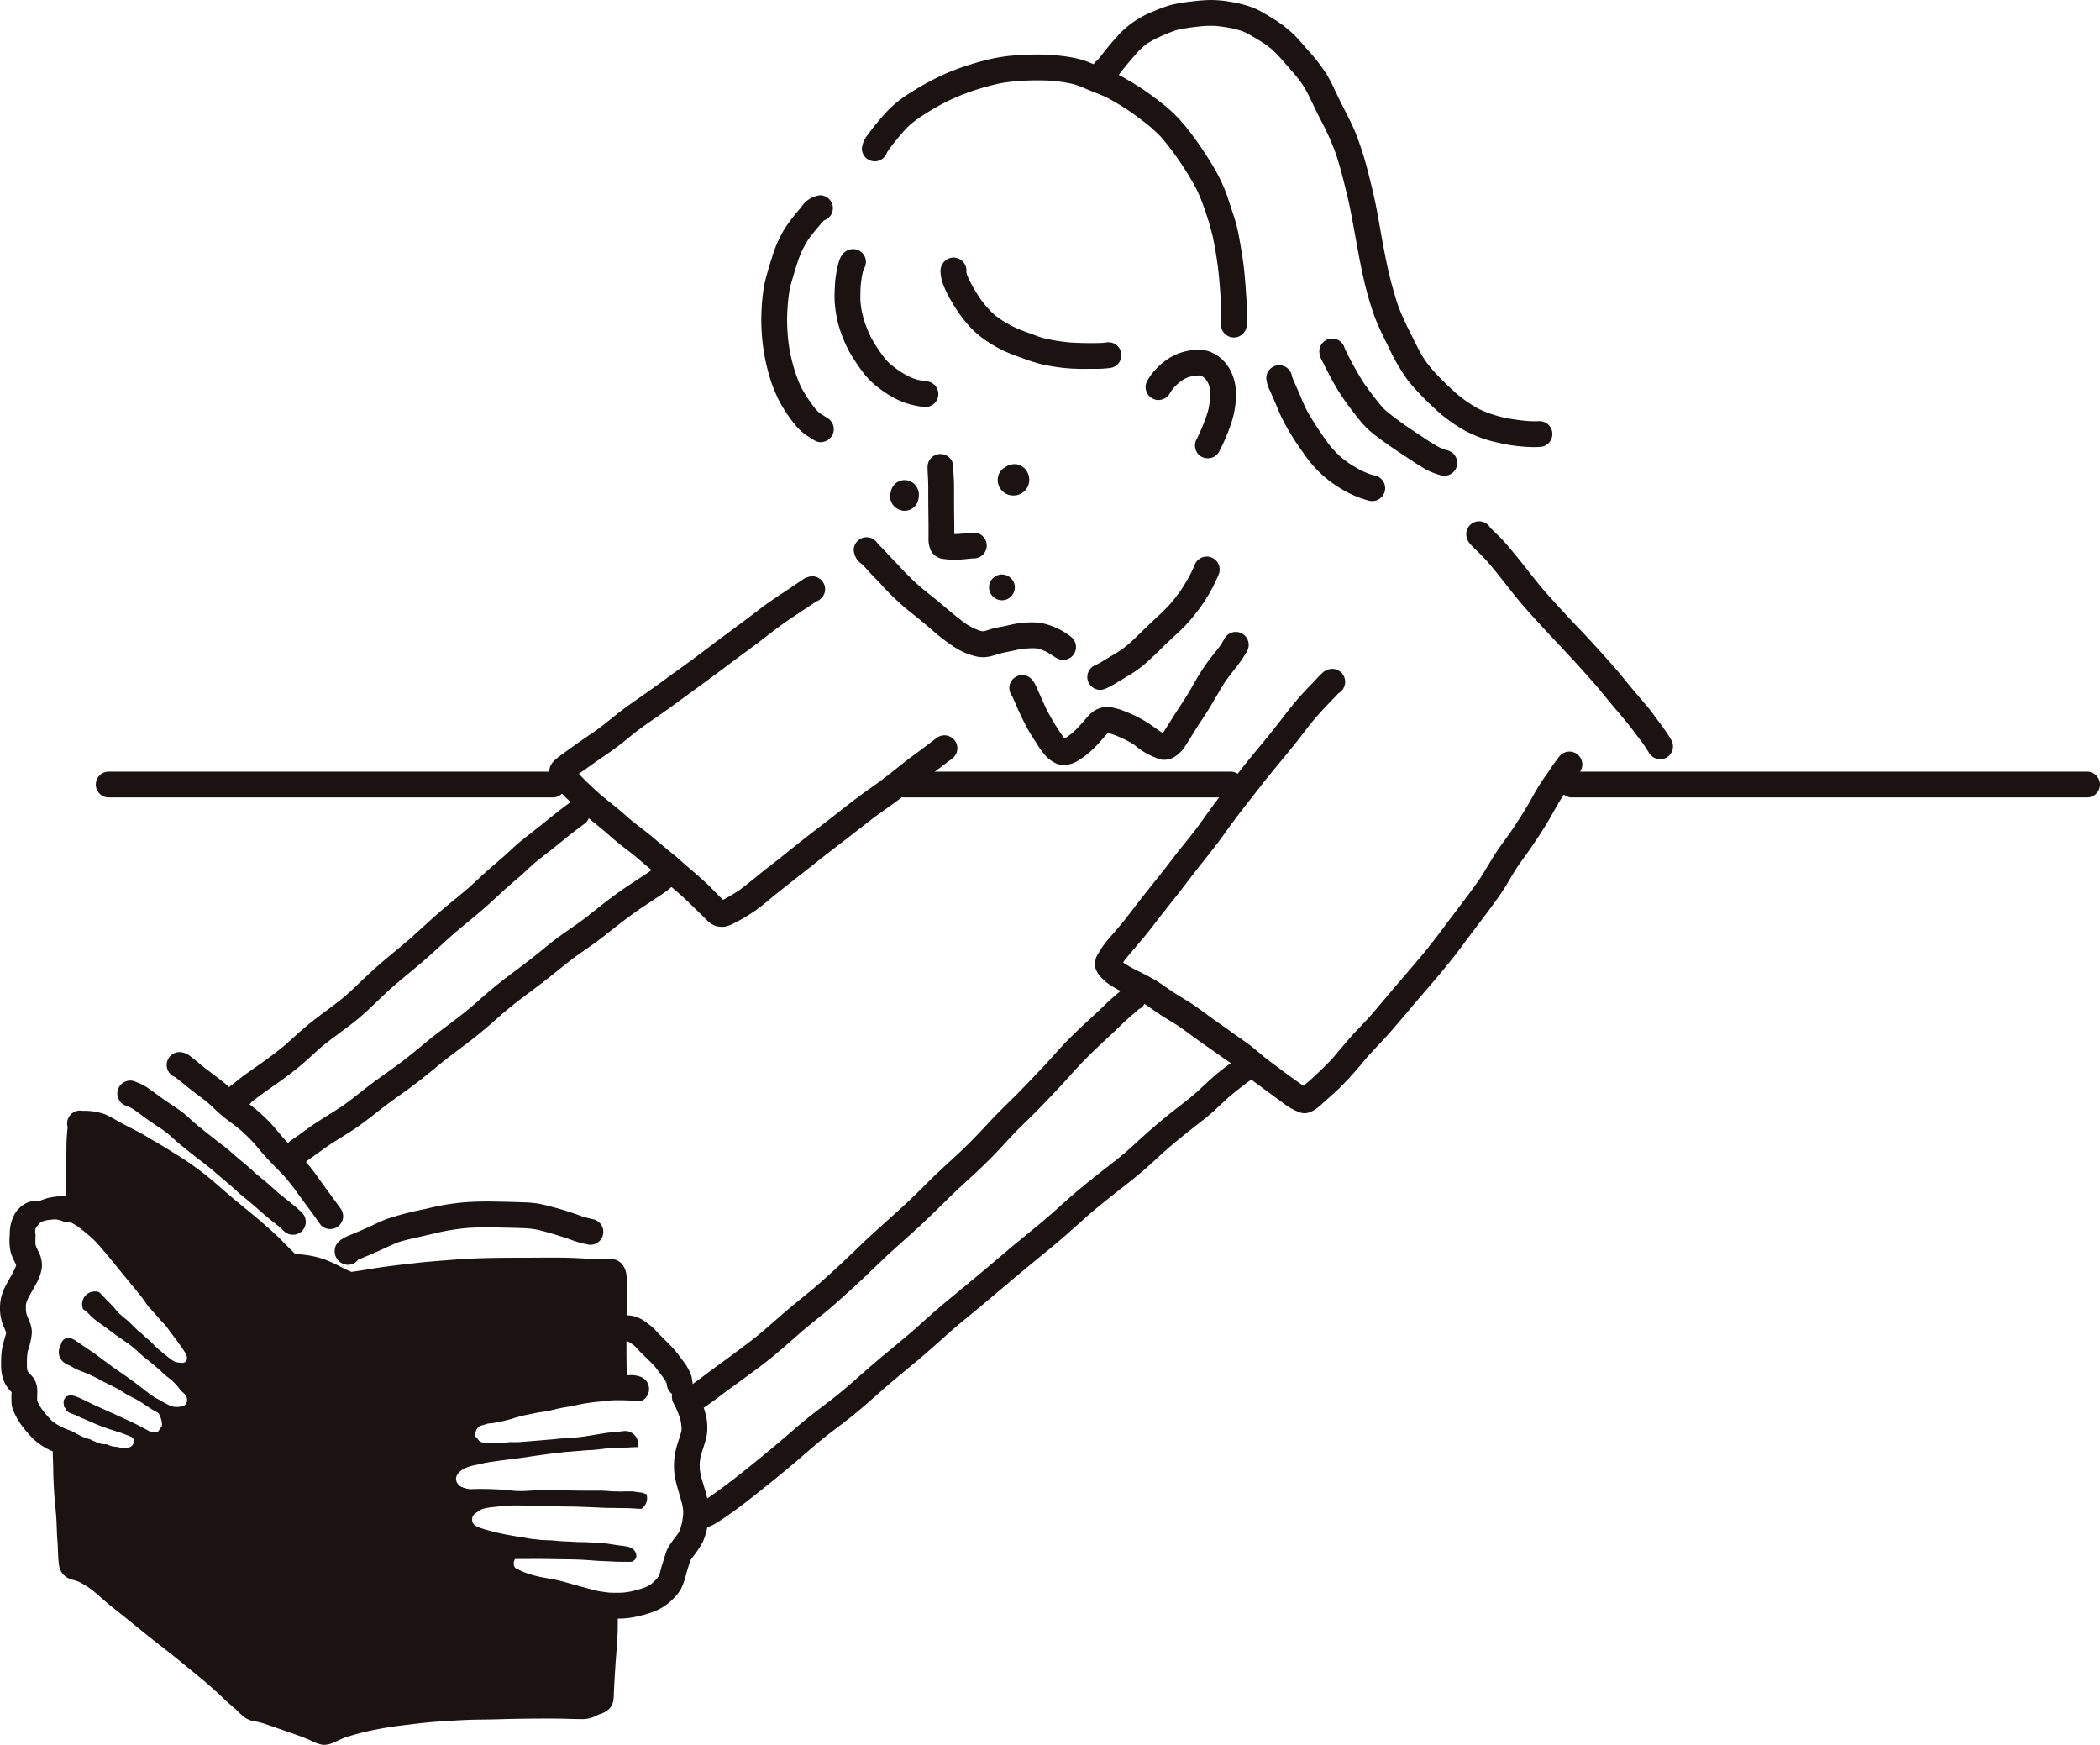 <svg id="illustration_exam_top_04" xmlns="http://www.w3.org/2000/svg" xmlns:xlink="http://www.w3.org/1999/xlink" width="126.439" height="105.039" viewBox="0 0 126.439 105.039">
  <defs>
    <clipPath id="clip-path">
      <rect id="長方形_1706" data-name="長方形 1706" width="126.439" height="105.039" fill="none"/>
    </clipPath>
  </defs>
  <g id="グループ_4004" data-name="グループ 4004" transform="translate(0 0)" clip-path="url(#clip-path)">
    <path id="パス_6734" data-name="パス 6734" d="M50.363,30.5a.965.965,0,0,1-.735-.478,1.559,1.559,0,0,1-.155-.7c0-.3,0-.6,0-.9-.006-.6-.015-1.2-.015-1.8,0-.293,0-.588-.011-.88-.01-.255-.032-.509-.032-.765v-.015a.776.776,0,1,1,1.553,0c0,.227.014.454.027.681.017.289.015.58.016.869,0,.593,0,1.186.012,1.779,0,.235,0,.471,0,.707.1,0,.2,0,.307-.008.29-.021.58-.06.872-.076a.777.777,0,0,1,0,1.554l-.049,0c-.277.021-.554.057-.832.073-.089.006-.181.008-.271.008a4.79,4.79,0,0,1-.685-.05" transform="translate(6.432 3.147)" fill="#1a1311"/>
    <path id="パス_6735" data-name="パス 6735" d="M48.2,27.411a.884.884,0,0,1-.783-.854.762.762,0,0,1,.046-.26.841.841,0,0,1,1.357-.542.9.9,0,0,1,.325.816,1.144,1.144,0,0,1-.042.24.839.839,0,0,1-.815.606.8.8,0,0,1-.089,0" transform="translate(6.172 3.329)" fill="#1a1311"/>
    <path id="パス_6736" data-name="パス 6736" d="M53.153,25.694a.969.969,0,0,1,.071-.38.826.826,0,0,1,.325-.371,1.024,1.024,0,0,1,.732-.215.9.9,0,0,1,.693.558.949.949,0,0,1-.627,1.294.965.965,0,0,1-.233.028.934.934,0,0,1-.962-.915" transform="translate(6.919 3.218)" fill="#1a1311"/>
    <path id="パス_6737" data-name="パス 6737" d="M52.69,31.376a.776.776,0,1,1,.776.776.783.783,0,0,1-.776-.776" transform="translate(6.859 3.983)" fill="#1a1311"/>
    <path id="パス_6738" data-name="パス 6738" d="M57.609,35.84l0,0a6.462,6.462,0,0,0-.559-.345c-.112-.051-.225-.1-.338-.139-.042-.012-.081-.025-.121-.035-.058-.009-.113-.015-.17-.02-.186-.006-.375,0-.561.015-.156.012-.311.034-.464.061l-.029.006c-.3.067-.608.13-.912.193-.226.052-.44.131-.665.19a2.006,2.006,0,0,1-.848.043,4.034,4.034,0,0,1-1.326-.535,10.966,10.966,0,0,1-1.46-1.115c-.253-.212-.505-.428-.761-.639s-.546-.424-.807-.649a14.694,14.694,0,0,1-1.45-1.407l0,0c-.211-.237-.442-.455-.659-.688-.156-.168-.3-.35-.471-.506-.027-.025-.055-.047-.083-.072a1.1,1.1,0,0,1-.444-.807.776.776,0,0,1,1.461-.364l0,0a.483.483,0,0,0,.037.033c.182.166.348.342.514.527.261.287.54.557.8.845l.029.032-.009-.009.018.018a15.425,15.425,0,0,0,1.126,1.1c.226.194.459.377.692.561.276.216.54.445.807.67.433.363.861.728,1.325,1.05.095.062.191.119.292.172a4.871,4.871,0,0,0,.458.2c.036.011.071.021.106.031s.077.012.114.016H53.3a.222.222,0,0,0,.027,0c.154-.04.3-.093.455-.139.211-.062.431-.1.646-.14s.45-.1.677-.147a5.662,5.662,0,0,1,1.549-.089,4.182,4.182,0,0,1,1.905.85A.775.775,0,0,1,58.087,36a.839.839,0,0,1-.478-.162" transform="translate(5.92 3.725)" fill="#1a1311"/>
    <path id="パス_6739" data-name="パス 6739" d="M56.209,35.005h0l.009.006-.009,0" transform="translate(7.317 4.556)" fill="#1a1311"/>
    <path id="パス_6740" data-name="パス 6740" d="M46.815,29.017l.006,0-.006,0" transform="translate(6.094 3.777)" fill="#1a1311"/>
    <path id="パス_6741" data-name="パス 6741" d="M46.81,29.014l-.006-.006.011.01-.006,0" transform="translate(6.092 3.776)" fill="#1a1311"/>
    <path id="パス_6742" data-name="パス 6742" d="M64.386,25.066A.787.787,0,0,1,64.108,24c.034-.066.069-.13.1-.2a11.654,11.654,0,0,0,.492-1.2c.046-.141.088-.284.122-.428a7.129,7.129,0,0,0,.1-.728c0-.081,0-.164,0-.245s-.018-.171-.033-.257-.037-.148-.06-.222c-.015-.033-.028-.066-.044-.1s-.047-.084-.072-.124-.054-.071-.084-.105-.05-.052-.076-.077-.042-.034-.064-.05l-.057-.034c-.033-.015-.068-.029-.1-.042l-.029-.009-.019,0c-.04,0-.078,0-.118,0-.125.011-.249.029-.372.051-.069.018-.138.036-.206.057s-.132.057-.2.087c-.049.027-.095.055-.142.085-.106.077-.208.16-.307.245-.076.069-.147.14-.216.216-.053.063-.106.129-.155.2l-.043.066a.806.806,0,0,1-.824.463.789.789,0,0,1-.665-.876.857.857,0,0,1,.149-.371,3.649,3.649,0,0,1,.276-.392,4.134,4.134,0,0,1,.832-.775,3.357,3.357,0,0,1,2.214-.591,1.8,1.8,0,0,1,.58.186,1.948,1.948,0,0,1,.417.262,2.657,2.657,0,0,1,.615.737,3.249,3.249,0,0,1,.341,1.835,5.454,5.454,0,0,1-.263,1.352,11.161,11.161,0,0,1-.75,1.764.756.756,0,0,1-.674.381.775.775,0,0,1-.389-.1" transform="translate(7.945 2.426)" fill="#1a1311"/>
    <path id="パス_6743" data-name="パス 6743" d="M43.754,25.152a7.464,7.464,0,0,1-.7-.466,3.7,3.7,0,0,1-.521-.544,8.889,8.889,0,0,1-.886-1.336,9.084,9.084,0,0,1-.733-2,11.616,11.616,0,0,1-.33-2.131,10.682,10.682,0,0,1-.012-1.331,10.817,10.817,0,0,1,.171-1.574c.121-.558.289-1.106.465-1.652a7.38,7.38,0,0,1,.752-1.7,10.734,10.734,0,0,1,.989-1.283,1.581,1.581,0,0,1,1.144-.735.776.776,0,0,1,.241,1.513l-.115.124c-.276.318-.552.64-.8.98-.131.2-.249.406-.359.617s-.186.423-.269.641c-.092.277-.177.555-.262.833-.088.3-.183.593-.25.9-.008.035-.015.071-.021.106-.061.366-.1.735-.123,1.1a10.788,10.788,0,0,0,.167,2.718c.087.391.186.781.312,1.162a8.53,8.53,0,0,0,.338.853,8.672,8.672,0,0,0,.465.769c.138.2.28.4.437.585.052.057.106.112.164.165.031.026.064.051.1.077.141.09.284.176.422.269a.786.786,0,0,1,.279,1.061.813.813,0,0,1-.688.389.671.671,0,0,1-.374-.11" transform="translate(5.28 1.354)" fill="#1a1311"/>
    <path id="パス_6744" data-name="パス 6744" d="M49.814,22.767a5.232,5.232,0,0,1-1.231-.29,5.441,5.441,0,0,1-.962-.5,6.851,6.851,0,0,1-.837-.627,4.645,4.645,0,0,1-.68-.755c-.232-.313-.449-.635-.65-.97a7.35,7.35,0,0,1-.493-1.018,6.879,6.879,0,0,1-.5-2.345,8.292,8.292,0,0,1,.026-.837l0-.035v0a.82.82,0,0,1,.007-.105.156.156,0,0,0,0-.023,6.368,6.368,0,0,1,.2-1.136,1.465,1.465,0,0,1,.236-.532.833.833,0,0,1,.536-.318.773.773,0,0,1,.744,1.207c-.029.1-.055.2-.078.3a6.474,6.474,0,0,0-.092.643c0,.05-.006.1-.011.149-.012.271-.02.541-.011.811q.027.309.08.615c.054.249.12.492.2.736a8.732,8.732,0,0,0,.353.836c.123.229.257.451.4.669.17.248.342.493.535.721.058.061.115.12.175.176q.286.244.593.459a6.2,6.2,0,0,0,.556.324c.13.062.261.118.4.166.076.024.151.044.227.064.166.031.33.057.5.077a.776.776,0,0,1-.115,1.545.7.7,0,0,1-.1-.006" transform="translate(5.787 1.727)" fill="#1a1311"/>
    <path id="パス_6745" data-name="パス 6745" d="M58.838,20.421c-.431,0-.866-.015-1.294-.058a11.767,11.767,0,0,1-1.39-.231,10.653,10.653,0,0,1-1.222-.4,9.471,9.471,0,0,1-1.012-.4,7.394,7.394,0,0,1-1.049-.6,5.664,5.664,0,0,1-.8-.642,7.252,7.252,0,0,1-.766-.9,8.729,8.729,0,0,1-.553-.858,6.273,6.273,0,0,1-.514-1.068,2.44,2.44,0,0,1-.131-.667.81.81,0,0,1,.679-.872.787.787,0,0,1,.875.663.811.811,0,0,1,0,.189c0,.016,0,.032.008.047.012.054.027.106.044.159.036.09.073.179.115.268a11.316,11.316,0,0,0,.628,1.082c.141.2.289.391.448.576.124.138.253.273.39.4s.3.236.455.345c.226.148.461.279.7.406a8.023,8.023,0,0,0,.781.328l-.1-.034c.306.106.606.222.91.332.16.051.322.1.488.134a12.819,12.819,0,0,0,1.357.208c.656.038,1.317.051,1.972.026.078-.008.155-.016.233-.027a.777.777,0,1,1,.21,1.539,6.541,6.541,0,0,1-.905.051c-.189,0-.376,0-.564,0" transform="translate(6.522 1.787)" fill="#1a1311"/>
    <path id="パス_6746" data-name="パス 6746" d="M67.535,19.159a14.652,14.652,0,0,0-.026-1.622l0,.011c0-.017,0-.036,0-.055l0-.051v0c-.04-.555-.079-1.111-.147-1.665-.082-.669-.2-1.338-.337-2,.006.033.012.067.02.1a18.363,18.363,0,0,0-.568-1.875,9.327,9.327,0,0,0-.419-1,16.99,16.99,0,0,0-1-1.649,16.726,16.726,0,0,0-1.085-1.433c-.2-.214-.411-.415-.63-.609s-.452-.366-.686-.54-.469-.35-.711-.514c-.422-.279-.859-.538-1.306-.775-.269-.127-.547-.232-.823-.342-.33-.132-.654-.281-.988-.4-.105-.034-.211-.061-.319-.087a10.481,10.481,0,0,0-1.2-.174,16.789,16.789,0,0,0-2.009.024,10.789,10.789,0,0,0-1.1.142,16.848,16.848,0,0,0-1.832.523c.032-.012.064-.021.1-.033A13.865,13.865,0,0,0,51,5.748a17.257,17.257,0,0,0-1.574.922c-.209.147-.414.3-.608.463-.162.154-.315.312-.463.477-.294.344-.582.693-.843,1.06-.029.046-.059.093-.087.139a.776.776,0,0,1-1.51-.251A1.566,1.566,0,0,1,46.3,7.7c.227-.321.478-.626.731-.927a8.152,8.152,0,0,1,.923-.94,8.231,8.231,0,0,1,.944-.669,16.045,16.045,0,0,1,2.049-1.105,15.653,15.653,0,0,1,2.286-.778,10.294,10.294,0,0,1,1.292-.261c.409-.059.824-.076,1.235-.094a12.307,12.307,0,0,1,2.326.081,7.17,7.17,0,0,1,1.155.236c.363.122.709.284,1.063.427.3.121.608.233.9.372.324.155.634.341.944.52a16.857,16.857,0,0,1,1.708,1.18,9.1,9.1,0,0,1,1.623,1.58,20.925,20.925,0,0,1,1.36,1.944,10.628,10.628,0,0,1,1,1.952c.13.353.236.714.356,1.07.115.335.225.669.307,1.014.095.389.159.785.227,1.179.061.363.123.729.167,1.094.083.659.127,1.323.17,1.987.025.388.036.778.037,1.167,0,.145-.006.288-.014.432a.776.776,0,1,1-1.553,0" transform="translate(5.977 0.378)" fill="#1a1311"/>
    <path id="パス_6747" data-name="パス 6747" d="M65.022,15.844v0" transform="translate(8.464 2.062)" fill="#1a1311"/>
    <path id="パス_6748" data-name="パス 6748" d="M65.017,15.773v0" transform="translate(8.463 2.053)" fill="#1a1311"/>
    <path id="パス_6749" data-name="パス 6749" d="M82.808,26.684a7.521,7.521,0,0,1-2.195-.771,9.049,9.049,0,0,1-1.777-1.3,16.179,16.179,0,0,1-1.6-1.662,11.925,11.925,0,0,1-1.284-2.237c.016.031.031.06.046.089a15.849,15.849,0,0,1-.823-1.787,19.721,19.721,0,0,1-.615-2.122c-.339-1.461-.559-2.945-.856-4.416.007.034.015.067.021.1-.118-.572-.258-1.137-.4-1.7s-.29-1.1-.475-1.646a15.126,15.126,0,0,0-.677-1.575c-.157-.307-.318-.614-.47-.922-.177-.362-.346-.728-.526-1.087-.119-.222-.244-.434-.382-.644-.183-.258-.387-.5-.592-.736l.04.044-.053-.06-.011-.014c-.182-.206-.364-.415-.546-.622A8.393,8.393,0,0,0,69,2.964q-.2-.164-.41-.312c-.37-.244-.749-.469-1.14-.678-.087-.04-.174-.077-.262-.112-.229-.07-.461-.13-.7-.182-.3-.053-.593-.095-.893-.12-.228-.009-.454-.006-.681.007a14.32,14.32,0,0,0-1.426.193,3.343,3.343,0,0,0-.332.088,11.478,11.478,0,0,0-1.143.481c-.16.084-.318.172-.472.267-.113.081-.22.165-.325.254-.153.144-.295.295-.435.45.012-.012.024-.027.035-.04l-.045.051-.008.01,0,0c-.309.354-.606.714-.894,1.086a2.276,2.276,0,0,1-.428.478.865.865,0,0,1-.513.17.775.775,0,0,1-.423-1.426c.2-.233.376-.48.57-.717.255-.311.519-.617.792-.911A5.728,5.728,0,0,1,61.865.688a7.977,7.977,0,0,1,1.1-.4,9.666,9.666,0,0,1,1.222-.2A9.826,9.826,0,0,1,65.327,0,6.974,6.974,0,0,1,66.5.107,7.251,7.251,0,0,1,67.89.467a5.045,5.045,0,0,1,.665.34q.27.151.532.318A7.339,7.339,0,0,1,70.246,2c.34.321.639.688.949,1.041A9.724,9.724,0,0,1,72.323,4.5c.341.578.6,1.2.9,1.8-.015-.031-.029-.06-.045-.09.319.632.661,1.253.918,1.912a19.233,19.233,0,0,1,.683,2.155c.19.738.372,1.475.518,2.223s.27,1.509.41,2.263c.047.252.1.5.149.754-.008-.033-.015-.068-.021-.1a24.848,24.848,0,0,0,.741,2.886,11.493,11.493,0,0,0,.531,1.244h0l0,.008,0,.007h0c.225.443.445.892.667,1.336a8.914,8.914,0,0,0,.455.788c.156.22.324.427.5.632.429.472.888.917,1.362,1.346a8.679,8.679,0,0,0,.746.571c.208.137.418.267.635.382a6.743,6.743,0,0,0,.687.288,9.09,9.09,0,0,0,.893.249,13.112,13.112,0,0,0,1.391.193c.17.009.34.017.51.01l.062,0a.8.8,0,0,1,.579.155.773.773,0,0,1,.295.509.781.781,0,0,1-.663.876c-.159.011-.318.018-.478.018a10.232,10.232,0,0,1-1.946-.225" transform="translate(7.57 0)" fill="#1a1311"/>
    <path id="パス_6750" data-name="パス 6750" d="M69.694,2.69h0Z" transform="translate(9.072 0.35)" fill="#1a1311"/>
    <path id="パス_6751" data-name="パス 6751" d="M74.927,17.3l0,0,0,0" transform="translate(9.753 2.252)" fill="#1a1311"/>
    <path id="パス_6752" data-name="パス 6752" d="M74.927,17.3h0Z" transform="translate(9.753 2.252)" fill="#1a1311"/>
    <path id="パス_6753" data-name="パス 6753" d="M74.925,17.3l0,.006,0-.006" transform="translate(9.753 2.251)" fill="#1a1311"/>
    <path id="パス_6754" data-name="パス 6754" d="M68.8,3.748l0,.006,0-.006" transform="translate(8.955 0.488)" fill="#1a1311"/>
    <path id="パス_6755" data-name="パス 6755" d="M68.8,3.747h0" transform="translate(8.955 0.488)" fill="#1a1311"/>
    <path id="パス_6756" data-name="パス 6756" d="M68.8,3.746h0Z" transform="translate(8.955 0.487)" fill="#1a1311"/>
    <path id="パス_6757" data-name="パス 6757" d="M68.8,3.746h0Z" transform="translate(8.955 0.487)" fill="#1a1311"/>
    <path id="パス_6758" data-name="パス 6758" d="M68.8,3.746h0Z" transform="translate(8.955 0.487)" fill="#1a1311"/>
    <path id="パス_6759" data-name="パス 6759" d="M69.7,2.694,69.7,2.7,69.7,2.694" transform="translate(9.072 0.351)" fill="#1a1311"/>
    <path id="パス_6760" data-name="パス 6760" d="M77.608,26.267a4.492,4.492,0,0,1-.644-.227,5.945,5.945,0,0,1-.529-.284c-.313-.19-.617-.4-.924-.6-.6-.392-1.2-.8-1.769-1.232a5.577,5.577,0,0,1-.912-.837c-.254-.3-.49-.615-.729-.926a13.32,13.32,0,0,1-1.166-1.849c-.165-.311-.322-.624-.479-.938a1.243,1.243,0,0,1-.171-.567.776.776,0,0,1,1.531-.177c.014.028.027.055.042.084a20.274,20.274,0,0,0,1.079,1.954c.356.514.737,1.015,1.139,1.492.073.078.149.153.228.225A19.121,19.121,0,0,0,75.969,23.6c.509.337,1.015.7,1.555.986.085.04.17.076.258.11s.158.05.24.073a.784.784,0,0,1,.542.955.792.792,0,0,1-.752.572.7.7,0,0,1-.2-.029" transform="translate(9.149 2.347)" fill="#1a1311"/>
    <path id="パス_6761" data-name="パス 6761" d="M73.642,27.607a6.173,6.173,0,0,1-1.32-.514,8.283,8.283,0,0,1-1.025-.649,7.1,7.1,0,0,1-1.639-1.76,14.55,14.55,0,0,1-1.305-2.142c-.154-.339-.289-.685-.439-1.025-.078-.179-.158-.355-.234-.533a1.976,1.976,0,0,1-.218-.737v-.024a.777.777,0,0,1,1.548-.088c.129.341.29.671.432,1.006s.271.65.425.967c.254.474.545.922.843,1.369l-.057-.083c.25.363.494.727.774,1.066.174.19.357.37.548.542.163.133.332.258.5.379.236.15.477.29.724.422.133.06.263.118.4.172s.3.095.451.134a.775.775,0,0,1-.214,1.522.806.806,0,0,1-.2-.025" transform="translate(8.781 2.531)" fill="#1a1311"/>
    <path id="パス_6762" data-name="パス 6762" d="M57.932,37a.782.782,0,0,1,.545-.848l.006,0-.023.008-.017.006-.01,0,0,0c.025-.008.047-.018.071-.028.243-.128.476-.277.71-.419s.479-.284.713-.434a7.864,7.864,0,0,0,.627-.5c.4-.368.779-.763,1.178-1.136s.824-.756,1.2-1.172c.226-.269.441-.545.642-.832.219-.338.424-.684.609-1.043.072-.149.144-.3.206-.454a.777.777,0,1,1,1.432.6,9.6,9.6,0,0,1-1.191,2.085,11.264,11.264,0,0,1-.813.971c-.257.273-.538.522-.813.775-.581.537-1.119,1.114-1.726,1.623a6.924,6.924,0,0,1-.908.626c-.31.185-.615.379-.929.558a3.216,3.216,0,0,1-.5.237.82.82,0,0,1-.14.035.845.845,0,0,1-.108.008A.787.787,0,0,1,57.932,37" transform="translate(7.54 3.863)" fill="#1a1311"/>
    <path id="パス_6763" data-name="パス 6763" d="M58.376,35.417l-.011,0,.011,0" transform="translate(7.597 4.61)" fill="#1a1311"/>
    <path id="パス_6764" data-name="パス 6764" d="M56.553,41.553a1.84,1.84,0,0,1-.572-.413,4.978,4.978,0,0,1-.562-.766c-.188-.3-.387-.589-.555-.9-.18-.328-.341-.666-.5-1-.144-.311-.269-.628-.414-.937l0-.009a.824.824,0,0,1-.175-.6.785.785,0,0,1,.882-.667c.434.061.624.432.784.79.2.446.392.9.607,1.339a15.489,15.489,0,0,0,.841,1.4,3,3,0,0,0,.184.244l.031.033.11-.064c.142-.1.276-.2.407-.315q.217-.2.417-.42c.145-.164.288-.33.434-.494a1.947,1.947,0,0,1,.459-.4,1.48,1.48,0,0,1,.693-.2,2.1,2.1,0,0,1,.555.08,3.333,3.333,0,0,1,.411.129,8.24,8.24,0,0,1,1.3.61c.311.182.6.4.9.608.072.047.146.094.222.137.032-.043.063-.086.094-.13.322-.5.63-1.016.965-1.513.192-.289.375-.582.554-.879s.35-.624.538-.93c.206-.336.425-.659.66-.975.21-.281.443-.545.65-.831q.127-.2.247-.41a.777.777,0,1,1,1.34.784,7.64,7.64,0,0,1-.676.989c-.217.268-.425.539-.624.821-.253.392-.48.8-.717,1.2-.258.442-.533.872-.822,1.3-.293.441-.549.9-.846,1.34a2.064,2.064,0,0,1-.7.7,1.223,1.223,0,0,1-.764.137,4.385,4.385,0,0,1-1.613-.887,5.783,5.783,0,0,0-.524-.3c-.257-.125-.52-.236-.788-.336-.087-.027-.174-.051-.262-.071l-.026,0c-.06.059-.116.12-.173.183-.215.248-.426.5-.661.728a5.51,5.51,0,0,1-.927.731,1.7,1.7,0,0,1-.882.278,1.218,1.218,0,0,1-.5-.105" transform="translate(6.999 4.385)" fill="#1a1311"/>
    <path id="パス_6765" data-name="パス 6765" d="M39.365,51.774a1.4,1.4,0,0,1-.646-.411c-.528-.511-1.037-1.034-1.587-1.522-.176-.155-.355-.306-.532-.459l-.085-.073c-.113-.1-.225-.2-.337-.3l-.035-.031-.019-.016c-.233-.2-.471-.394-.711-.59l-.076-.062c-.279-.227-.55-.465-.827-.7s-.583-.46-.877-.688-.575-.471-.857-.72l-.015-.012-.038-.034-.044-.038,0,0c-.331-.284-.674-.555-1.012-.831-.29-.238-.578-.481-.851-.741-.089-.085-.18-.17-.269-.255-.177-.168-.354-.338-.522-.515a3.673,3.673,0,0,1-.625-.808.956.956,0,0,1-.076-.835,1.209,1.209,0,0,1,.356-.445c.21-.175.436-.333.658-.494.3-.218.608-.436.914-.65s.641-.431.95-.66c.631-.469,1.223-.988,1.866-1.44.666-.471,1.337-.935,2-1.418.6-.444,1.216-.877,1.818-1.323s1.222-.919,1.835-1.375,1.257-.926,1.876-1.4c.324-.25.65-.5.988-.733s.692-.461,1.037-.694l.1-.066c.246-.168.494-.335.74-.5a1.1,1.1,0,0,1,.633-.24.776.776,0,0,1,.258,1.508h0l-.389.262-.05.034-.007,0c-.1.067-.2.134-.3.2l-.017.011-.066.044c-.28.19-.565.375-.846.564-.628.435-1.23.91-1.839,1.373s-1.213.893-1.813,1.346-1.228.919-1.849,1.368-1.252.919-1.883,1.371c-.512.366-1.041.714-1.549,1.089s-.958.773-1.451,1.139-.991.689-1.482,1.041c-.254.181-.514.359-.765.545.4.428.833.833,1.27,1.221.467.4.957.759,1.416,1.164l.307.274c.423.362.876.681,1.305,1.034s.846.715,1.277,1.062c.107.087.214.176.319.266a3.628,3.628,0,0,1,.284.246l.018.017.209.184c.548.476,1.11.938,1.618,1.458.216.22.431.443.655.655l.032-.015c.306-.162.6-.337.891-.524.625-.449,1.2-.963,1.808-1.429.628-.48,1.242-.981,1.861-1.475s1.243-.957,1.863-1.441,1.25-.987,1.89-1.459c.389-.286.79-.554,1.175-.843.441-.33.868-.675,1.3-1.019.357-.287.732-.549,1.1-.824.319-.238.633-.484.952-.721a.777.777,0,0,1,.949,1.23c-.487.364-.966.739-1.461,1.1-.6.429-1.154.912-1.739,1.358s-1.181.836-1.754,1.279c-.635.49-1.264.99-1.9,1.476-.623.472-1.235.956-1.849,1.442s-1.244.976-1.863,1.468c-.311.246-.61.509-.92.756a9.372,9.372,0,0,1-1.031.7c-.2.12-.407.231-.615.336a1.8,1.8,0,0,1-.611.225c-.047,0-.093.007-.138.007a1.432,1.432,0,0,1-.289-.031" transform="translate(3.808 3.995)" fill="#1a1311"/>
    <path id="パス_6766" data-name="パス 6766" d="M12.1,60.712a.783.783,0,0,1,.241-.917c.024-.018.05-.036.075-.052.233-.181.46-.37.7-.546.271-.2.553-.393.831-.589.59-.415,1.171-.837,1.721-1.305.266-.236.524-.481.791-.717.319-.28.643-.549.979-.808.606-.466,1.231-.9,1.815-1.392.641-.574,1.24-1.192,1.889-1.76.63-.553,1.284-1.074,1.922-1.617.6-.535,1.189-1.085,1.795-1.616s1.218-1,1.815-1.519c.337-.3.662-.614,1-.917.35-.315.71-.62,1.066-.928l0,0c.388-.345.756-.711,1.163-1.035s.844-.657,1.259-.993c.519-.42,1.039-.843,1.583-1.23A.777.777,0,0,1,33.684,44c-.4.286-.792.592-1.175.9-.336.269-.667.54-1.006.806s-.7.537-1.026.823c-.243.22-.477.45-.723.663s-.512.44-.764.659c-.548.49-1.076,1-1.638,1.479s-1.134.929-1.685,1.409c-.616.552-1.217,1.12-1.846,1.656-.592.506-1.2.991-1.786,1.5-.717.643-1.378,1.345-2.124,1.953-.721.588-1.5,1.1-2.208,1.7-.361.32-.71.655-1.076.966-.392.333-.8.646-1.216.948-.393.286-.8.556-1.191.842-.2.147-.4.3-.6.454l-.033.026a.78.78,0,0,1-.4.295.777.777,0,0,1-.269.094.673.673,0,0,1-.106.008.788.788,0,0,1-.715-.476" transform="translate(1.567 5.547)" fill="#1a1311"/>
    <path id="パス_6767" data-name="パス 6767" d="M15.131,63.395a.98.98,0,0,1,.5-.8c.332-.226.653-.467.98-.7.663-.476,1.371-.88,2.05-1.331.66-.467,1.275-.991,1.928-1.469.617-.452,1.249-.884,1.855-1.354.653-.506,1.274-1.054,1.929-1.556.61-.467,1.231-.913,1.822-1.4.155-.129.306-.26.458-.392l-.029.027c.59-.521,1.179-1.035,1.806-1.512.607-.461,1.221-.911,1.817-1.384.316-.252.628-.51.941-.763.3-.238.607-.459.919-.676s.653-.453.974-.688.607-.475.909-.712c.5-.394,1.007-.782,1.53-1.147.389-.271.791-.524,1.186-.788l.2-.133.047-.029.034-.024c.124-.085.249-.173.366-.269a.777.777,0,1,1,.949,1.23,7.622,7.622,0,0,1-.637.451c-.34.228-.685.452-1.026.679l.081-.057c-.628.427-1.231.888-1.829,1.357-.3.235-.594.478-.9.7-.322.237-.652.461-.979.691-.635.44-1.223.935-1.827,1.415s-1.227.936-1.841,1.4c-.387.3-.764.6-1.131.92-.584.519-1.17,1.03-1.788,1.509s-1.282.95-1.9,1.459-1.226,1.008-1.869,1.476-1.286.91-1.9,1.4c-.472.375-.947.74-1.448,1.075-.444.3-.906.564-1.352.856q-.409.278-.806.57c-.147.106-.294.212-.443.316-.059.042-.122.08-.182.124a.774.774,0,0,1-1.39-.471" transform="translate(1.97 6.004)" fill="#1a1311"/>
    <path id="パス_6768" data-name="パス 6768" d="M19.4,100.392a2.419,2.419,0,0,1-.658-.24c-.333-.15-.675-.281-1.021-.4l-1.67-.582a5.072,5.072,0,0,0-.54-.156c-.07-.014-.14-.025-.211-.037a1.388,1.388,0,0,1-.6-.252,5.958,5.958,0,0,1-.481-.445c-.258-.223-.518-.441-.764-.677-.309-.3-.626-.581-.945-.862-.486-.423-1-.821-1.491-1.233-.562-.469-1.145-.91-1.719-1.361s-1.121-.906-1.684-1.357c-.3-.244-.611-.484-.915-.727-.278-.224-.544-.461-.811-.7l-.008-.006a.193.193,0,0,0-.023-.02,6.977,6.977,0,0,0-.578-.449q-.231-.149-.474-.278c-.052-.025-.106-.047-.162-.068-.15-.049-.306-.086-.455-.142a1.075,1.075,0,0,1-.434-.319,1.037,1.037,0,0,1-.207-.541c-.057-.385-.053-.775-.076-1.163v-.016c0-.015,0-.027,0-.042-.019-.243-.038-.484-.046-.726-.01-.29-.02-.58-.037-.87-.037-.5-.095-1-.128-1.505q-.047-.71-.058-1.421c0-.333-.026-.665-.026-1a.573.573,0,0,1,0-.062,4.007,4.007,0,0,1-1.1-.683,5.245,5.245,0,0,1-.5-.539,5.639,5.639,0,0,1-.366-.47,4.108,4.108,0,0,1-.307-.54,1.992,1.992,0,0,1-.2-.55A5.161,5.161,0,0,1,.7,79.172a2.475,2.475,0,0,1-.4-.524,2.528,2.528,0,0,1-.231-1.193,5.12,5.12,0,0,1,.073-1C.2,76.169.3,75.9.366,75.618v-.007l0-.033-.008-.031c-.073-.19-.163-.374-.227-.567A2.9,2.9,0,0,1,0,74.037a2.741,2.741,0,0,1,.293-1.18c.155-.318.346-.615.505-.928.059-.119.118-.24.166-.362l0-.011v-.032l0-.032c-.041-.095-.092-.188-.136-.28a3.627,3.627,0,0,1-.186-.475,3.39,3.39,0,0,1-.054-1.063A2.44,2.44,0,0,1,.91,68.4a1.74,1.74,0,0,1,.644-.6,1.416,1.416,0,0,1,.654-.151.754.754,0,0,1,.144.015l.092-.034a4.112,4.112,0,0,1,.411-.142,5.567,5.567,0,0,1,.966-.132c.052,0,.1,0,.156,0-.025-.522-.014-1.049,0-1.572.01-.459.019-.918.023-1.379,0-.193.008-.388.02-.582.011-.166.024-.331.043-.5,0-.036.008-.075.012-.113a.913.913,0,0,1-.027-.11.78.78,0,0,1,.663-.875.79.79,0,0,1,.259.008,3.685,3.685,0,0,1,1.349.207c.358.156.692.366,1.035.552.324.174.657.335.983.509.351.189.692.4,1.036.6s.7.419,1.049.637a19.524,19.524,0,0,1,1.98,1.37c.6.487,1.166,1.008,1.759,1.5.573.478,1.158.94,1.72,1.432.283.246.563.492.832.752.245.236.481.483.722.723.112.111.223.222.335.331.215.015.431.036.643.064a5.768,5.768,0,0,1,1.162.28,8.768,8.768,0,0,1,1.054.494c.174.086.35.166.528.243.175-.024.349-.047.524-.075.353-.053.7-.116,1.058-.171.764-.116,1.534-.2,2.3-.287s1.527-.142,2.292-.2c1.395-.113,2.8-.116,4.2-.119,1.184,0,2.376-.034,3.558.042.324.021.649.029.973.032h.705a.913.913,0,0,1,.717.347,1.308,1.308,0,0,1,.242.713c.023.223.023.448.024.672,0,.472-.011.946-.021,1.421,0,.08,0,.16-.006.242a.507.507,0,0,1,.072,0H37.8a1.9,1.9,0,0,1,1.105.425,4.126,4.126,0,0,1,.394.305c.114.1.212.224.32.333q.342.349.693.691a5.943,5.943,0,0,1,.6.706c.157.21.323.414.46.639a3.146,3.146,0,0,1,.191.387,1.328,1.328,0,0,1,.079.222,1.847,1.847,0,0,1,.032.206.68.68,0,0,1,.027.223c.524-.372,1.031-.769,1.552-1.146.648-.467,1.286-.944,1.922-1.426s1.243-1.028,1.85-1.559,1.215-1.016,1.829-1.518c.175-.144.346-.294.518-.442q.875-.775,1.72-1.58c.547-.521,1.085-1.048,1.646-1.553.581-.526,1.167-1.045,1.743-1.578s1.1-1.062,1.644-1.6,1.138-1.057,1.7-1.588,1.11-1.1,1.639-1.674,1.092-1.118,1.647-1.669,1.07-1.1,1.6-1.659c.458-.483.891-.987,1.345-1.47s.919-.913,1.391-1.353c.39-.362.781-.721,1.161-1.094.26-.253.542-.48.816-.719.012-.012.026-.025.038-.035-.2-.107-.406-.22-.6-.346a2.783,2.783,0,0,1-.5-.407,1.5,1.5,0,0,1-.417-.657,1.169,1.169,0,0,1,.21-.891c.085-.144.172-.285.267-.422a7.164,7.164,0,0,1,.5-.614c.225-.261.45-.521.668-.788.47-.574.9-1.171,1.366-1.75.5-.631,1.011-1.256,1.5-1.9.471-.627.975-1.226,1.457-1.846.459-.591.869-1.218,1.323-1.814.474-.622.966-1.227,1.443-1.846.461-.6.946-1.169,1.425-1.751s.938-1.169,1.392-1.765A18.967,18.967,0,0,1,79.012,36.5c.215-.222.417-.466.651-.667a.859.859,0,0,1,.545-.206.783.783,0,0,1,.384,1.465c-.046.049-.092.1-.138.149-.119.127-.242.25-.363.375-.264.273-.522.554-.778.836-.483.553-.91,1.151-1.368,1.724-.49.614-1,1.213-1.492,1.822-.459.563-.9,1.14-1.346,1.709-.475.6-.936,1.213-1.38,1.838s-.921,1.225-1.4,1.822c-.507.627-.979,1.283-1.481,1.912-.479.6-.955,1.2-1.419,1.809-.431.565-.894,1.1-1.356,1.643-.141.165-.281.33-.407.509-.014.021-.027.042-.041.064l.085.064c.182.115.37.22.561.321.385.192.772.382,1.147.592s.736.479,1.1.728c.353.232.714.449,1.074.672.385.238.749.512,1.114.78q.49.361.991.707c.335.233.661.477,1,.709l-.05-.033.081.057a9.6,9.6,0,0,1,.913.688c.305.262.614.518.939.756.587.432,1.165.876,1.768,1.288.047.033.1.062.145.092.044-.036.088-.075.132-.112a20.926,20.926,0,0,0,1.638-1.575c.361-.423.711-.853,1.08-1.268s.743-.775,1.1-1.179l.041-.045c.015-.018.029-.036.045-.053l.007-.007.069-.079c.483-.562.957-1.134,1.441-1.7.529-.615,1.06-1.23,1.58-1.852.485-.582.943-1.183,1.395-1.791.469-.631.953-1.253,1.421-1.886.236-.32.469-.64.693-.967.327-.5.614-1.027.944-1.528.307-.466.651-.91.969-1.37.418-.631.828-1.264,1.192-1.926.175-.318.357-.632.556-.936.136-.209.285-.408.425-.613.119-.176.234-.357.358-.529.1-.136.2-.269.3-.4a.777.777,0,0,1,1.23.95c-.145.2-.3.387-.433.588-.173.254-.347.506-.521.758l-.014.019h0l-.008.012,0,0c-.441.669-.792,1.393-1.228,2.067-.246.384-.5.766-.756,1.14-.25.358-.513.71-.763,1.069-.216.332-.417.671-.618,1.014s-.436.686-.672,1.017c-.462.649-.95,1.28-1.432,1.917-.455.6-.892,1.219-1.368,1.8-.505.625-1.023,1.238-1.549,1.844-.674.78-1.329,1.578-2.011,2.354-.028.031-.055.063-.085.1-.443.5-.918.98-1.366,1.481a22.97,22.97,0,0,1-1.62,1.811c-.28.267-.57.524-.86.783-.355.316-.764.743-1.261.743a.9.9,0,0,1-.238-.033,3.723,3.723,0,0,1-1.117-.633c-.544-.391-1.08-.791-1.62-1.188-.076-.057-.151-.114-.226-.173-.472.34-.937.7-1.377,1.078-.276.246-.54.5-.811.753-.29.269-.6.515-.913.759-.68.536-1.364,1.067-2.014,1.64-.04.035-.081.07-.121.106-.342.305-.674.622-1.017.924-.409.363-.83.709-1.26,1.045-.779.608-1.558,1.217-2.306,1.863-.6.531-1.191,1.073-1.8,1.589s-1.231,1.009-1.844,1.518c-1.24,1.028-2.459,2.081-3.707,3.1-.321.263-.639.529-.952.8-.653.582-1.3,1.172-1.972,1.734s-1.34,1.1-1.99,1.669l-.031.025a2.735,2.735,0,0,1-.242.215c-.607.537-1.212,1.073-1.849,1.575s-1.283.966-1.9,1.482c-.637.537-1.258,1.093-1.9,1.621S46.046,84.9,45.4,85.407c-.528.419-1.069.831-1.626,1.213-.163.112-.325.226-.494.33a2.6,2.6,0,0,1-.663.336c-.011,0-.021.006-.032.007a4.021,4.021,0,0,1-.25.845,6.081,6.081,0,0,1-.694,1.04l-.061.1c-.01.023-.02.044-.029.068-.087.268-.173.54-.246.813a4.434,4.434,0,0,1-.3.848,2.458,2.458,0,0,1-.366.489,3.569,3.569,0,0,1-.449.418,3.388,3.388,0,0,1-1.032.54,8,8,0,0,1-1.112.279,5.248,5.248,0,0,1-.854.067c.01.192,0,.384,0,.576,0,.259-.018.516-.036.773,0,.06-.008.12-.011.179v.011l0,.029q-.039.566-.084,1.13c-.036.582-.073,1.165-.1,1.748-.007.148-.006.3-.026.444a.993.993,0,0,1-.269.554,1.5,1.5,0,0,1-.58.318c-.119.045-.229.105-.345.157a1.72,1.72,0,0,1-.709.13c-.5,0-.991-.027-1.487-.032q-1.8-.012-3.605.043c-.615.019-1.23.012-1.844.038-.6.024-1.195.067-1.792.106h-.029c-.623.047-1.243.125-1.863.2-.589.069-1.172.155-1.754.269a16.151,16.151,0,0,0-1.844.47c-.192.071-.376.158-.562.245a1.71,1.71,0,0,1-.726.212,1.018,1.018,0,0,1-.13-.009M31.26,89.869c.023.014.045.027.069.038.141.066.285.122.433.174a6.873,6.873,0,0,0,.808.218c.278.052.558.1.835.153.327.064.644.158.964.249.536.15,1.073.3,1.613.434.233.043.466.073.7.1.271.012.541.015.813,0a4.632,4.632,0,0,0,.48-.068c.244-.055.489-.119.728-.2.086-.032.17-.066.253-.1.068-.036.133-.075.2-.115s.1-.075.149-.113c.085-.078.165-.159.243-.244q.039-.047.075-.095c.018-.027.034-.055.05-.084s.019-.047.029-.07c.042-.132.072-.268.108-.4.058-.21.132-.416.192-.625a4.369,4.369,0,0,1,.144-.431,2.617,2.617,0,0,1,.3-.5c.128-.188.273-.362.4-.546l.061-.105c.016-.041.032-.081.049-.122.036-.121.068-.242.1-.366.035-.18.06-.359.078-.541,0-.072,0-.142,0-.216-.011-.1-.026-.2-.044-.306-.127-.531-.313-1.045-.429-1.578a4.184,4.184,0,0,1-.007-1.6h0l0-.008a6.858,6.858,0,0,1,.193-.7c.062-.19.128-.377.173-.573.006-.034.011-.067.015-.1s0-.093,0-.138c-.011-.132-.029-.264-.053-.394-.025-.105-.058-.208-.092-.31-.07-.191-.147-.377-.235-.561-.033-.062-.068-.125-.1-.189a.815.815,0,0,1-.085-.553.832.832,0,0,1-.293-.414,1.267,1.267,0,0,1-.036-.219c-.017-.037-.033-.073-.05-.108s-.05-.094-.077-.14c-.1-.137-.2-.27-.3-.4s-.192-.269-.3-.394c-.188-.206-.393-.4-.59-.594-.1-.1-.209-.2-.312-.309s-.179-.2-.276-.293-.216-.163-.328-.24c-.027-.017-.054-.034-.083-.05l-.031-.012c-.025,0-.052,0-.076,0,0,.258,0,.514,0,.772s.006.493.009.739c0,.174.009.35,0,.526.049,0,.1,0,.146,0a1.612,1.612,0,0,1,.806.141.807.807,0,0,1,.4.7.788.788,0,0,1-.528.735l-.029,0-.087,0a1.069,1.069,0,0,0-.254-.034c-.07,0-.139-.009-.208-.014-.185-.011-.373-.017-.558-.02-.1,0-.206,0-.309,0-.12,0-.242,0-.361.017-.229.024-.459.052-.688.069a10.634,10.634,0,0,0-1.485.237l.045-.009c-.25.051-.5.092-.754.136s-.51.116-.766.174c-.177.035-.357.066-.537.09-.2.028-.39.068-.582.112-.145.029-.292.053-.434.087s-.261.067-.39.1-.248.078-.372.115-.241.061-.361.092l-.41.1-.1.011c-.1.016-.2.042-.3.052h0l-.027,0h.01c-.072.006-.141.01-.212.023h0l-.008,0h0c-.1.024-.194.062-.294.09a.975.975,0,0,0-.243.087.576.576,0,0,0-.2.336l.007-.025a.577.577,0,0,0-.032.17.247.247,0,0,0,.025.127.334.334,0,0,0,.108.12l.006,0a.434.434,0,0,0,.253.214.792.792,0,0,0,.246.045c.1.006.2.007.295.009h.016c.1.007.208.011.312.011h.024c.106,0,.212-.008.319-.017l.093-.007h0c.064-.007.129-.016.193-.025l.1-.012.111-.011c.176.007.353.008.529,0,.214-.012.429-.032.643-.051h0c.381-.029.761-.06,1.14-.095h-.01c.041,0,.083-.006.123-.01h.034c.166-.012.332-.031.5-.052l.882-.059c.683-.052,1.349-.2,2.028-.294.318-.043.639-.051.955-.1a.782.782,0,0,1,.875.665.737.737,0,0,1-.019.3c-.032,0-.061,0-.092,0q-.159,0-.319.01c-.222.014-.442.029-.665.04-.148,0-.3-.01-.445,0s-.295.02-.443.038-.288.037-.433.052c-.129.014-.257.025-.385.035h-.066l-.016,0,.014,0-.015,0h-.009l-.462.033h.01l-.319.029h0l-.012,0h0c-.148.009-.3.015-.446.023s-.31.019-.463.032h0l-.023,0c-.225.016-.451.038-.676.061h0l-.041,0-.054.006.05-.006c-.231.02-.461.049-.691.078l-.4.053c-.138.016-.277.028-.415.046s-.263.033-.4.053-.238.046-.359.067-.255.043-.385.058-.259.026-.384.054-.26.055-.388.089l-.017,0a1.52,1.52,0,0,0-.185.033l.026-.007c-.107.021-.212.051-.319.073l.028-.006c-.017,0-.035.008-.052.01l.028-.006c-.108.023-.218.045-.323.077l-.077.023c-.107.02-.215.042-.322.067l.038-.009c-.076.018-.151.037-.225.062-.038.014-.076.026-.112.042h-.009L28.1,83.7l.025,0a.974.974,0,0,0-.358.188l.006,0-.006,0-.008.006-.025.018,0,0-.008.006,0,0,0,0-.015.012,0,0a.7.7,0,0,0-.179.211l.009-.016a.471.471,0,0,0-.081.226.525.525,0,0,0,.041.236.639.639,0,0,0,.292.292,1.755,1.755,0,0,0,.533.188,4.089,4.089,0,0,0,.705.038h.1c.454.008.909.053,1.365.058h.076c.217,0,.435.009.653.011h-.041c.379,0,.757,0,1.136.007h.06l.278,0h.25c.173,0,.346,0,.519-.011.131-.007.26-.015.391-.019s.272,0,.409,0,.29,0,.436,0c.116,0,.233,0,.348,0,.246,0,.493.007.74.008.131,0,.262.007.393,0s.275-.008.413-.008c.254,0,.51,0,.765,0,.125,0,.252-.008.377-.01.051,0,.1,0,.156,0,.071,0,.142,0,.212,0s.15.023.226.033l.357.046c.035.01.071.023.107.035h.006a.524.524,0,0,0,.157.052.762.762,0,0,1,.041.24.776.776,0,0,1-.339.642h-.128c-.063,0-.125-.008-.188-.01-.246-.016-.492-.032-.738-.031s-.474-.007-.711-.01c-.258,0-.514-.006-.772-.02s-.531-.023-.8-.034-.533-.023-.8-.027-.54-.006-.81-.01h.028c-.18-.007-.359-.018-.54-.02l-.527-.011c-.359-.009-.721-.015-1.08-.02-.268-.006-.536-.014-.8,0-.236.011-.472.033-.709.052-.11.01-.217.024-.327.035s-.194.02-.292.036c-.062.01-.125.023-.189.035a1.257,1.257,0,0,0-.159.037.629.629,0,0,0-.148.068c-.035.023-.069.049-.1.073l-.007,0h0c-.14.095-.315.165-.373.338a.493.493,0,0,0-.023.172.636.636,0,0,0,.009.113.431.431,0,0,0,.252.285c.063.031.127.062.193.087.127.046.255.086.384.122s.248.071.372.105.242.06.365.087.268.059.4.086.264.047.4.073c.269.051.539.089.809.134l-.008,0,.219.036-.028,0c.185.029.372.049.557.068s.35.041.523.068c.41.072.826.116,1.239.174s.8.129,1.2.147c.263.011.527.034.788.063.128.016.255.037.384.049s.269.023.4.033.271.018.407.024.258.018.388.025c.108.007.218.019.329.021.032.041.064.083.094.127l.007.015.009.02.006.017,0,.018v.016c-.015.076-.025.149-.037.225a1.2,1.2,0,0,0-.02.179v.1c-.088,0-.179-.006-.268-.014h0c-.115-.012-.232-.015-.347-.023s-.207-.01-.311-.017c-.075-.007-.148-.021-.22-.031s-.164-.019-.246-.025c-.16-.009-.322-.011-.485-.017h-.01c-.1-.007-.2-.018-.305-.027s-.226-.016-.34-.024c-.21-.011-.42-.017-.632-.02h.008q-.288-.008-.573-.037c-.21-.021-.419-.014-.627-.038-.069-.009-.138-.02-.207-.025-.051,0-.1-.007-.154-.008-.116-.006-.234-.01-.351-.011s-.227-.007-.341-.012c-.079,0-.159,0-.24-.009s-.167-.029-.253-.036q-.068-.007-.136-.007c-.051,0-.1.006-.15.008h-.014l-.1,0a.924.924,0,0,0-.1,0,1.624,1.624,0,0,0-.209.026.864.864,0,0,0-.227.053,1.239,1.239,0,0,0-.137.062.294.294,0,0,0-.105.112c-.01.02-.018.04-.026.06V89.3l0,.008v0l0,.009a.313.313,0,0,0-.032.139.626.626,0,0,0,.007.113.33.33,0,0,0,.1.189.454.454,0,0,0,.166.088h0l.01,0h0l0,0,0,0,.044.014M68.609,56.077c-.21.186-.424.368-.636.553-.381.339-.739.7-1.112,1.048-.573.532-1.145,1.063-1.688,1.627s-1.061,1.172-1.606,1.745c-.53.557-1.06,1.115-1.61,1.653-.264.259-.535.513-.792.78-.283.293-.556.593-.833.892-.531.576-1.087,1.125-1.662,1.659-.557.519-1.125,1.027-1.667,1.563s-1.091,1.077-1.657,1.6-1.166,1.047-1.745,1.574c-.563.515-1.1,1.054-1.659,1.575-.609.57-1.223,1.132-1.853,1.677-.6.521-1.243,1-1.847,1.525-.539.467-1.068.945-1.617,1.4s-1.147.894-1.733,1.321c-.542.4-1.087.785-1.62,1.192-.253.192-.511.377-.772.558l-.128.089c.038.112.073.226.1.34a3.24,3.24,0,0,1,.084,1.3c-.081.463-.278.9-.382,1.353-.018.1-.032.2-.042.295-.006.121-.007.238,0,.359s.026.22.045.331l.007.035c.08.366.21.722.31,1.084.032.119.062.237.089.358l.1-.066c1.29-.886,2.5-1.886,3.708-2.879.645-.528,1.266-1.085,1.905-1.62s1.294-1.006,1.937-1.513c.358-.284.707-.575,1.052-.876.232-.206.463-.414.7-.617l.085-.072c.02-.02.043-.041.064-.061s.028-.026.044-.038l.06-.051-.054.047c.948-.834,1.943-1.615,2.9-2.445.6-.538,1.2-1.086,1.822-1.6s1.24-1.023,1.858-1.537,1.259-1.06,1.886-1.59c.6-.511,1.219-1.006,1.829-1.508q.5-.414.986-.843c.371-.329.736-.666,1.112-.991.356-.309.721-.608,1.088-.9.724-.584,1.473-1.137,2.18-1.74.422-.375.833-.764,1.257-1.138.486-.427.979-.845,1.487-1.243.477-.372.962-.738,1.419-1.135.486-.439.949-.9,1.462-1.308.207-.164.418-.322.63-.478-.035-.027-.071-.053-.107-.077l-.015-.011-.018-.012,0,0c-.483-.327-.952-.672-1.431-1-.5-.348-.981-.717-1.478-1.066-.314-.208-.639-.4-.958-.6-.353-.222-.692-.463-1.035-.7-.051-.034-.1-.067-.155-.1a.708.708,0,0,1-.28.294M6.515,82.344a1.848,1.848,0,0,0,.294.094c.079.014.157.018.236.026s.138.035.208.047a1.3,1.3,0,0,0,.2.016H7.5a.706.706,0,0,0,.363-.073A.37.37,0,0,0,8,81.934a.472.472,0,0,0-.245-.165c-.077-.029-.155-.055-.232-.084-.124-.052-.245-.114-.365-.176-.054-.028-.107-.06-.163-.087s-.114-.052-.172-.078c-.253-.114-.493-.259-.752-.363l.006,0-.007,0h0c-.023-.01-.043-.019-.064-.027h0l-.025-.01-.008,0c-.076-.032-.153-.06-.228-.09l-.009,0-.02-.008-.242-.1h0l0,0-.029-.012.006,0-.012,0c-.105-.044-.21-.088-.318-.128-.08-.029-.162-.053-.243-.08s-.166-.055-.246-.089-.164-.07-.244-.108l.009,0c-.14-.068-.281-.131-.424-.2-.032-.016-.066-.031-.1-.045a.767.767,0,0,1,.131-.68c.043.032.088.063.132.094a3.727,3.727,0,0,0,.4.235c.107.053.219.1.328.148s.24.125.356.192c.153.092.306.184.463.27.115.062.236.113.356.17l0,0h0c.311.158.617.33.936.48a3.78,3.78,0,0,0,.587.2c.159.045.322.082.486.112.141.04.28.08.419.122.119.036.242.054.364.087L8.789,81.5l.075.02a1.374,1.374,0,0,0,.33.063H9.27a1.276,1.276,0,0,0,.185-.012.555.555,0,0,0,.382-.2.39.39,0,0,0,.045-.089.338.338,0,0,0,.325-.134.31.31,0,0,0-.051-.4,1.039,1.039,0,0,0-.216-.129c-.092-.046-.184-.09-.276-.138-.166-.086-.331-.173-.493-.264-.264-.155-.506-.341-.77-.5s-.573-.292-.845-.458l-.015-.009-.052-.033L7.469,79.2l-.006,0-.038-.026.029.02c-.12-.078-.242-.151-.366-.224-.1-.057-.2-.1-.3-.154-.212-.107-.428-.209-.641-.318a7.872,7.872,0,0,0-.995-.488c-.167-.066-.336-.128-.5-.2l-.105-.046c-.088-.051-.174-.1-.263-.149a1.2,1.2,0,0,0-.253-.11,2.321,2.321,0,0,1-.192-.133A.786.786,0,0,1,3.7,76.28a.76.76,0,0,1,.37-.259l.147.093.009.007c.108.082.22.163.336.234.028.019.055.036.084.053.12.089.24.177.361.263.228.16.455.323.687.479s.437.288.655.434l-.008-.007a.151.151,0,0,0,.021.016l-.014-.009c.008.007.017.011.025.018l0,0,0,0h0l.088.059-.009-.006.009.007h0c.078.054.154.11.235.16a2.52,2.52,0,0,0,.222.129l.021.018c.209.167.435.311.652.466.1.075.2.148.311.214s.218.133.324.2.219.149.332.218.234.139.35.209.248.138.374.2.233.113.346.174h0L9.7,79.7a.329.329,0,0,1-.034-.019c.132.073.266.145.4.215.06.031.12.061.183.087a.864.864,0,0,0,.345.076H10.6A.8.8,0,0,0,10.975,80a.29.29,0,0,0,.175-.067.43.43,0,0,0,.094-.427.865.865,0,0,0-.258-.346l.019.019-.1-.09-.067-.084c-.068-.086-.134-.172-.207-.253-.087-.1-.177-.193-.264-.292-.156-.175-.306-.357-.479-.518C9.8,77.857,9.7,77.781,9.6,77.7s-.2-.166-.3-.246-.207-.16-.305-.248-.2-.183-.306-.27A8.135,8.135,0,0,0,8,76.427c-.359-.244-.721-.481-1.075-.733l-.1-.079c-.259-.192-.516-.384-.761-.6l-.112-.1.04.036q-.251-.227-.515-.438A4.024,4.024,0,0,0,5,74.176a.8.8,0,0,1,.1-.772.774.774,0,0,1,.875-.252l.083.085c.19.2.379.392.571.587.071.071.139.142.208.216.073.093.148.185.229.272a5.112,5.112,0,0,0,.528.472c.062.053.125.106.184.164.2.184.377.381.58.559a2.2,2.2,0,0,0,.18.141c.08.081.165.158.252.233h0c.134.116.269.234.394.359s.243.249.374.363.236.206.353.311a2.681,2.681,0,0,0,.374.272l-.02-.012.087.057-.027-.018a.869.869,0,0,0,.384.167,2.223,2.223,0,0,0,.25.025.624.624,0,0,0,.08-.006.262.262,0,0,0,.186-.139.353.353,0,0,0,.032-.159.685.685,0,0,0-.13-.341c-.1-.162-.2-.314-.314-.465l.021.029c-.011-.015-.023-.028-.033-.043l0,0c-.075-.108-.146-.222-.229-.324s-.153-.2-.227-.294c-.018-.024-.035-.045-.052-.069-.1-.134-.193-.269-.3-.4s-.222-.248-.335-.366l.031.033c-.028-.032-.058-.062-.087-.094l.032.033c-.174-.2-.345-.4-.527-.6l-.166-.175c-.141-.2-.278-.4-.429-.6-.424-.537-.869-1.057-1.3-1.591s-.86-1.057-1.309-1.57c-.121-.133-.244-.261-.376-.383-.281-.242-.568-.481-.871-.7-.1-.068-.21-.132-.318-.193l-.081-.035-.132-.035-.1-.014H3.836a1.625,1.625,0,0,0-.374-.121,1.056,1.056,0,0,0-.177-.016,1.165,1.165,0,0,0-.123.008l-.156.018a1.705,1.705,0,0,0-.339.061,1.042,1.042,0,0,0-.2.079.48.48,0,0,0-.167.17l-.029.041,0,0h0l-.009.009a.384.384,0,0,0-.071.077.4.4,0,0,0-.059.144.673.673,0,0,0-.007.228.408.408,0,0,0,.018.084c-.01.182-.016.364-.009.544q0,.039.01.078l.008.031c.063.164.141.321.219.479a1.714,1.714,0,0,1,.142.908,2.742,2.742,0,0,1-.361.958c-.137.269-.3.524-.437.79-.041.084-.077.17-.11.257-.011.035-.021.07-.031.106s-.011.073-.016.11c0,.084,0,.168,0,.252.007.068.015.134.026.2s.026.1.041.151c.043.111.092.218.139.328a1.888,1.888,0,0,1,.157.687,4.273,4.273,0,0,1-.248,1.129c-.018.105-.032.21-.04.316a6.474,6.474,0,0,0-.008.662c.006.055.011.112.02.167,0,.014.007.028.011.042l0,.007.019.034c.027.035.055.069.084.1.081.09.168.176.241.272a1.279,1.279,0,0,1,.24.686c.016.232-.01.462,0,.693v.006c.019.049.042.095.064.142.054.1.108.208.172.306a6.018,6.018,0,0,0,.389.49c.092.1.183.2.283.3l.079.06c.142.095.283.189.433.269.218.1.446.189.672.272.046.027.094.052.141.078.145.077.289.156.437.229.168.081.35.123.523.188.156.068.306.15.467.207a1.312,1.312,0,0,0,.263.07c.079.012.159.011.24.017l.023,0h.009l.014,0h0l.045.009c-.012,0-.024-.006-.036-.007l.058.016" transform="translate(0 4.637)" fill="#1a1311"/>
    <path id="パス_6769" data-name="パス 6769" d="M5.285,75.719h0Z" transform="translate(0.688 9.856)" fill="#1a1311"/>
    <path id="パス_6770" data-name="パス 6770" d="M5.375,75.757h0" transform="translate(0.7 9.861)" fill="#1a1311"/>
    <path id="パス_6771" data-name="パス 6771" d="M5.311,75.322l.042.021-.042-.021" transform="translate(0.691 9.804)" fill="#1a1311"/>
    <path id="パス_6772" data-name="パス 6772" d="M7.093,71.86l.04.033h0l-.041-.034" transform="translate(0.923 9.354)" fill="#1a1311"/>
    <path id="パス_6773" data-name="パス 6773" d="M3.7,71.428l.026.018L3.7,71.428" transform="translate(0.481 9.298)" fill="#1a1311"/>
    <path id="パス_6774" data-name="パス 6774" d="M5.716,70.779a.32.32,0,0,1,.032.023.32.32,0,0,0-.032-.023" transform="translate(0.744 9.213)" fill="#1a1311"/>
    <path id="パス_6775" data-name="パス 6775" d="M33.815,82.711v.007l0,.026,0-.033" transform="translate(4.401 10.766)" fill="#1a1311"/>
    <path id="パス_6776" data-name="パス 6776" d="M16.274,66.611c-.06-.061-.121-.12-.184-.177-.235-.2-.485-.384-.723-.583-.307-.257-.607-.521-.908-.785l0,0,0,0-.014-.012c-.214-.184-.434-.358-.652-.538-.237-.2-.461-.408-.691-.614-.305-.264-.618-.521-.924-.787l0,0c-.454-.4-.949-.75-1.419-1.13-.227-.183-.455-.365-.683-.547s-.427-.371-.639-.559c-.16-.138-.324-.269-.5-.392-.329-.218-.659-.432-.979-.663-.244-.179-.485-.364-.735-.536-.069-.044-.14-.085-.21-.124-.045-.02-.089-.04-.134-.055a1.047,1.047,0,0,1-.323-.153.8.8,0,0,1-.307-.622.785.785,0,0,1,.776-.778.759.759,0,0,1,.349.085,2.966,2.966,0,0,1,.635.307c.41.269.793.578,1.2.858.295.2.593.383.876.593s.516.44.769.665c.4.346.824.671,1.239,1,.22.175.448.344.669.518s.424.355.631.538.413.342.616.516.372.331.557.5c.249.217.511.416.761.632.173.148.34.3.511.457.506.434,1.061.817,1.534,1.287a.786.786,0,0,1,0,1.1.771.771,0,0,1-.547.224.78.78,0,0,1-.552-.224" transform="translate(0.814 7.492)" fill="#1a1311"/>
    <path id="パス_6777" data-name="パス 6777" d="M13.517,64.2l0,0,0,0" transform="translate(1.759 8.357)" fill="#1a1311"/>
    <path id="パス_6778" data-name="パス 6778" d="M18.115,66.391c-.312-.437-.628-.874-.948-1.3-.374-.5-.721-1.019-1.134-1.493-.316-.349-.651-.683-.979-1.021s-.6-.681-.892-1.023a10.4,10.4,0,0,0-.769-.762c-.4-.348-.846-.637-1.249-.984l-.012-.01-.007-.007-.024-.02.016.014c-.227-.2-.446-.417-.675-.623-.29-.251-.6-.472-.91-.706-.389-.3-.763-.62-1.155-.917a.776.776,0,0,1,.281-1.5H9.7a1.161,1.161,0,0,1,.635.275c.155.115.3.24.453.364.288.241.587.468.885.694.26.2.522.388.766.6s.48.445.723.666c.232.2.472.381.719.559a8.362,8.362,0,0,1,.755.628c.224.207.439.422.641.649s.389.462.585.691c.371.414.773.8,1.149,1.206a11.954,11.954,0,0,1,1.035,1.291c.423.6.867,1.183,1.294,1.781a.773.773,0,0,1-.619,1.248.742.742,0,0,1-.61-.3" transform="translate(1.156 7.294)" fill="#1a1311"/>
    <path id="パス_6779" data-name="パス 6779" d="M11.759,59.36l0,0,.007.007,0,0" transform="translate(1.53 7.726)" fill="#1a1311"/>
    <path id="パス_6780" data-name="パス 6780" d="M11.753,59.357l0,0,0,0" transform="translate(1.53 7.726)" fill="#1a1311"/>
    <path id="パス_6781" data-name="パス 6781" d="M17.836,66.888c.053-.54.648-.761,1.079-.938.346-.142.692-.287,1.031-.445s.67-.322,1.016-.455a18.755,18.755,0,0,1,2.321-.6,14.622,14.622,0,0,1,2.306-.4c.594-.045,1.195-.06,1.791-.049.614.01,1.228.023,1.84.047a6.387,6.387,0,0,1,.88.079c.3.051.584.133.876.209.466.119.926.266,1.38.423h0l.02.007h0l.02.006.016.007c.105.036.208.075.311.112.234.077.469.13.709.184a.777.777,0,1,1-.413,1.5c-.209-.049-.417-.092-.622-.156-.171-.053-.338-.119-.505-.177-.63-.212-1.266-.408-1.911-.557a5.613,5.613,0,0,0-.564-.071c-.593-.033-1.19-.037-1.782-.053s-1.16-.007-1.738.023a14.452,14.452,0,0,0-1.659.242c-.431.1-.858.2-1.288.3s-.85.184-1.266.316c-.422.16-.824.359-1.233.545s-.813.344-1.216.521a.777.777,0,0,1-.606.3.815.815,0,0,1-.793-.911" transform="translate(2.321 8.33)" fill="#1a1311"/>
    <path id="パス_6782" data-name="パス 6782" d="M30.753,64.7l.016,0-.016,0" transform="translate(4.003 8.421)" fill="#1a1311"/>
    <path id="パス_6783" data-name="パス 6783" d="M26.95,42.654H5.881a.776.776,0,1,1,0-1.553H32.623a.776.776,0,1,1,0,1.553Z" transform="translate(0.664 5.35)" fill="#1a1311"/>
    <path id="パス_6784" data-name="パス 6784" d="M61.49,42.654H48.28a.776.776,0,1,1,0-1.553H67.911a.776.776,0,1,1,0,1.553Z" transform="translate(6.184 5.35)" fill="#1a1311"/>
    <path id="パス_6785" data-name="パス 6785" d="M109.109,42.654H83.835a.776.776,0,1,1,0-1.553h31.015a.776.776,0,0,1,0,1.553Z" transform="translate(10.812 5.35)" fill="#1a1311"/>
    <path id="パス_6786" data-name="パス 6786" d="M89.121,41.714c-.092-.153-.188-.3-.286-.451-.193-.278-.406-.541-.607-.813-.242-.328-.5-.642-.757-.95s-.523-.613-.778-.923-.5-.623-.764-.924l0,0c-.5-.571-1.007-1.138-1.525-1.7-.549-.591-1.108-1.172-1.652-1.766s-1.077-1.165-1.578-1.781c-.483-.591-.943-1.2-1.431-1.789-.132-.158-.261-.319-.4-.475-.251-.278-.521-.537-.788-.8-.066-.064-.133-.128-.194-.2a.883.883,0,0,1-.248-.6.775.775,0,0,1,1.444-.392c.19.2.4.383.592.579.328.333.623.7.921,1.057.624.755,1.2,1.542,1.847,2.281-.02-.025-.043-.05-.066-.075q1.056,1.193,2.16,2.344c.728.759,1.427,1.546,2.122,2.335-.023-.024-.044-.049-.067-.073.328.371.633.761.948,1.14s.636.749.953,1.125c.3.349.557.73.835,1.094a10.612,10.612,0,0,1,.654.969.781.781,0,0,1-.278,1.061.754.754,0,0,1-.385.1.791.791,0,0,1-.677-.382" transform="translate(10.168 3.615)" fill="#1a1311"/>
    <path id="パス_6787" data-name="パス 6787" d="M11.193,75.251a1.272,1.272,0,0,1-.147-.11c-.057-.044-.113-.088-.168-.134-.1-.084-.2-.174-.3-.264-.059-.047-.119-.1-.176-.146l-.333-.272c-.1-.071-.193-.144-.288-.218-.114-.092-.234-.176-.347-.271-.137-.114-.266-.242-.4-.363l-.016-.014,0,0,0,0c-.248-.217-.505-.429-.764-.633-.13-.1-.257-.21-.383-.32s-.244-.226-.368-.337l.031.027c-.235-.2-.487-.4-.743-.578s-.48-.365-.728-.538l-.006,0-.007-.006.007.006c-.164-.111-.329-.219-.493-.33a5.092,5.092,0,0,1-.527-.392,4.127,4.127,0,0,1-.379-.379l.028.031a1.763,1.763,0,0,1-.144-.185.476.476,0,0,1-.068-.376.351.351,0,0,1,.355-.266c.042,0,.08.008.119.012l.035,0a.329.329,0,0,1,.4-.006A.879.879,0,0,1,5.5,69.3l.069.057a.194.194,0,0,1,.031.023c.016.012.033.027.047.041s.05.038.073.059c.137.114.278.222.417.33a2.866,2.866,0,0,1,.236.2c.036.026.072.052.105.079.163.122.31.259.459.4.1.088.2.18.3.269.275.236.565.454.837.694l-.032-.027c.139.122.272.252.407.381.034.026.063.055.095.084h0c.007,0,.011.011.018.016l0,0c.371.319.758.611,1.134.923.19.156.381.312.567.471.084.07.165.141.248.212a.829.829,0,0,1,.249.264.333.333,0,0,1-.012.271c.061.051.12.1.18.155.1.08.194.159.293.238.058.046.115.094.172.141a1.269,1.269,0,0,1,.216.2.327.327,0,0,1,0,.4.319.319,0,0,1-.255.124.329.329,0,0,1-.164-.043" transform="translate(0.581 8.998)" fill="#1a1311"/>
    <path id="パス_6788" data-name="パス 6788" d="M8.077,71.565h0" transform="translate(1.051 9.315)" fill="#1a1311"/>
    <path id="パス_6789" data-name="パス 6789" d="M8.1,71.58h0Z" transform="translate(1.054 9.317)" fill="#1a1311"/>
    <path id="パス_6790" data-name="パス 6790" d="M8.078,71.566l0,0,0,0" transform="translate(1.051 9.316)" fill="#1a1311"/>
    <path id="パス_6791" data-name="パス 6791" d="M8.082,71.57l.007.006-.007-.006" transform="translate(1.052 9.316)" fill="#1a1311"/>
    <path id="パス_6792" data-name="パス 6792" d="M5.434,70.56h0" transform="translate(0.707 9.185)" fill="#1a1311"/>
    <path id="パス_6793" data-name="パス 6793" d="M10.669,76.792l.006,0c-.331-.22-.684-.409-1.018-.627-.177-.118-.348-.245-.521-.37s-.342-.243-.514-.361l-.245-.165c-.171-.115-.333-.243-.5-.371s-.327-.251-.49-.375-.327-.234-.49-.351-.328-.24-.5-.355l.009.007a.051.051,0,0,0-.016-.011l-.018-.012.009.006c-.129-.085-.257-.168-.382-.259s-.249-.184-.374-.277c-.259-.191-.509-.4-.772-.579h0l-.008,0-.008-.006,0,0-.523-.35c-.118-.081-.234-.165-.353-.248a.311.311,0,0,1,.018.107.326.326,0,0,1-.323.323.365.365,0,0,1-.331-.222,1.016,1.016,0,0,1-.063-.2,1.042,1.042,0,0,1-.032-.236,1.142,1.142,0,0,1,.031-.254.458.458,0,0,1,.587-.322,1.5,1.5,0,0,1,.372.2c.108.073.216.148.323.224.092.064.185.128.278.191.153.1.307.2.457.306s.289.216.432.324.272.2.408.3.261.2.394.288l-.009-.006.026.018.008.006,0,0c.377.253.746.518,1.115.783s.7.552,1.06.806l.016.01.01.007-.008-.006.014.008h0c.216.146.431.29.642.44.181.129.359.263.544.389.366.242.756.449,1.119.7a.323.323,0,0,1,.059.453.311.311,0,0,1-.25.122.373.373,0,0,1-.191-.055" transform="translate(0.422 9.277)" fill="#1a1311"/>
    <path id="パス_6794" data-name="パス 6794" d="M8.114,74.345h0" transform="translate(1.056 9.677)" fill="#1a1311"/>
    <path id="パス_6795" data-name="パス 6795" d="M8.116,74.347l0,0,0,0" transform="translate(1.056 9.677)" fill="#1a1311"/>
    <path id="パス_6796" data-name="パス 6796" d="M8.114,74.347h0" transform="translate(1.056 9.677)" fill="#1a1311"/>
    <path id="パス_6797" data-name="パス 6797" d="M4.673,72.533l.015.011-.015-.011" transform="translate(0.608 9.441)" fill="#1a1311"/>
    <path id="パス_6798" data-name="パス 6798" d="M9.747,77.9c-.115-.076-.236-.145-.356-.214-.206-.119-.415-.233-.625-.342-.433-.226-.857-.467-1.291-.688l.011.006-.077-.038c-.277-.139-.561-.264-.841-.4l-.871-.4c-.278-.124-.557-.244-.832-.377-.245-.121-.489-.244-.738-.355a.323.323,0,0,1-.622,0,.778.778,0,0,1-.094-.209.419.419,0,0,1,.431-.557.992.992,0,0,1,.328.077c.278.108.544.244.811.376s.555.262.837.387q.483.215.964.437c.333.154.668.3,1,.47l-.037-.019c.471.235.928.5,1.395.743.212.111.422.228.63.347.079.046.157.093.234.14.027.016.053.033.08.051a.431.431,0,0,1,.175.184.322.322,0,0,1-.509.37" transform="translate(0.442 9.677)" fill="#1a1311"/>
    <path id="パス_6799" data-name="パス 6799" d="M9.609,77.823c-.108-.06-.216-.122-.325-.18l.007,0a.134.134,0,0,1-.021-.011h0c-.4-.2-.821-.371-1.225-.57A12,12,0,0,0,6.658,76.5l-.009,0h0l0,0h0l-.006,0c-.218-.072-.441-.137-.658-.218s-.463-.162-.687-.258-.471-.209-.71-.31c-.119-.051-.237-.1-.354-.156-.092-.043-.185-.086-.281-.12a1.18,1.18,0,0,1-.26-.112.449.449,0,0,1-.2-.245.409.409,0,0,1,0-.192.453.453,0,0,1,.173-.321.468.468,0,0,1,.284-.084.326.326,0,0,1,.323.323.515.515,0,0,1,0,.06c.113.046.224.1.337.148.2.089.408.172.61.261s.38.173.576.243.381.142.573.211h0l.038.014-.025-.009c.167.057.337.105.5.163-.014-.006-.027-.009-.04-.015.26.09.518.189.774.288.229.09.455.188.676.3.419.209.854.384,1.271.6.129.064.254.134.379.206a.323.323,0,0,1-.327.558" transform="translate(0.453 9.695)" fill="#1a1311"/>
    <path id="パス_6800" data-name="パス 6800" d="M6.3,76.272l.02.007-.02-.007" transform="translate(0.82 9.928)" fill="#1a1311"/>
    <path id="パス_6801" data-name="パス 6801" d="M6.292,76.271l.007,0-.007,0" transform="translate(0.819 9.928)" fill="#1a1311"/>
    <path id="パス_6802" data-name="パス 6802" d="M6.285,76.267l.008,0-.008,0" transform="translate(0.818 9.927)" fill="#1a1311"/>
    <path id="パス_6803" data-name="パス 6803" d="M6.285,76.267h0Z" transform="translate(0.818 9.927)" fill="#1a1311"/>
    <path id="パス_6804" data-name="パス 6804" d="M6.28,76.265l0,0,0,0" transform="translate(0.818 9.927)" fill="#1a1311"/>
    <path id="パス_6805" data-name="パス 6805" d="M8.857,76.763l.012.006-.012-.006" transform="translate(1.153 9.992)" fill="#1a1311"/>
    <path id="パス_6806" data-name="パス 6806" d="M8.855,76.761h0" transform="translate(1.153 9.992)" fill="#1a1311"/>
    <path id="パス_6807" data-name="パス 6807" d="M6.28,76.265h0" transform="translate(0.818 9.927)" fill="#1a1311"/>
    <path id="パス_6808" data-name="パス 6808" d="M6.025,75.583h0" transform="translate(0.784 9.838)" fill="#1a1311"/>
    <path id="パス_6809" data-name="パス 6809" d="M6.026,75.584h0Z" transform="translate(0.784 9.838)" fill="#1a1311"/>
    <path id="パス_6810" data-name="パス 6810" d="M7.934,77.122a.338.338,0,0,1-.055-.287.306.306,0,0,1,.068-.127h0l0-.006.016-.018a.327.327,0,0,1,.307-.1c.021-.012.044-.026.064-.04.041-.027.08-.054.12-.084h0c.018-.018.037-.034.057-.05.031-.042.059-.084.088-.127h0v0l.021-.031c.036-.054.073-.108.106-.165l0-.008.006-.02,0-.028V76c-.007-.072-.017-.146-.029-.217h0a1.767,1.767,0,0,0-.051-.181c-.02-.059-.042-.119-.068-.175a.334.334,0,0,1,0-.4.327.327,0,0,1,.454-.058.411.411,0,0,1,.095.107c.018.025.036.049.053.075s.035.059.053.087a1.224,1.224,0,0,1,.3.615,1.153,1.153,0,0,1-.093.457,1.141,1.141,0,0,1-.268.381,2.765,2.765,0,0,1-.236.209l-.011.014A.388.388,0,0,1,8.82,77l-.11.078a.988.988,0,0,1-.416.177.366.366,0,0,1-.062,0,.373.373,0,0,1-.3-.136" transform="translate(1.024 9.749)" fill="#1a1311"/>
    <path id="パス_6811" data-name="パス 6811" d="M33.6,83.326c-.264-.012-.531-.019-.8-.033s-.549-.038-.823-.059c-.665-.042-1.331-.036-2-.051-.649-.015-1.3-.007-1.947-.007H25.711a.324.324,0,0,1,0-.648l1.357,0a.318.318,0,0,1,.041-.4.32.32,0,0,1,.158-.085l-.015,0a3.38,3.38,0,0,1,.668-.052c.274,0,.547.01.822.024s.567.025.853.031c.142,0,.285.006.426.019s.27.028.407.038c.26.017.521.02.781.04l-.044,0c.293.019.585.011.879.026.316.016.635.024.95.053.267.025.533.069.8.112.188.032.379.046.567.08a.872.872,0,0,1,.494.208.611.611,0,0,1,.15.3.354.354,0,0,1-.255.4,1.126,1.126,0,0,1-.289.023h-.182q-.341,0-.68-.015" transform="translate(3.305 10.672)" fill="#1a1311"/>
    <path id="パス_6812" data-name="パス 6812" d="M24.446,78.4a.333.333,0,0,1-.168-.165c-.229.017-.458.015-.686.015a.324.324,0,0,1,0-.648c.2,0,.408,0,.611-.01h-.009c.167-.014.333-.034.5-.052s.354-.028.53-.04h0l.2-.016A.364.364,0,0,1,25.6,77.4c.346-.063.692-.129,1.041-.175s.7-.088,1.053-.124.685-.064,1.027-.093c.325-.027.65-.064.973-.1.218-.023.435-.047.653-.069.479-.059.961-.106,1.442-.153.367-.034.735-.071,1.1-.1h-.012l.319-.018c.061,0,.123-.01.184-.014h0c.053-.007.105-.012.159-.017.137-.012.275-.02.413-.028l.089-.012c.1-.014.206-.027.307-.036a.411.411,0,0,1,.305.064.327.327,0,0,1,.1.382c-.073.194-.292.206-.466.225-.093.011-.184.017-.276.021l-.036,0c-.05.007-.1.014-.149.018l-.016,0a.915.915,0,0,1-.184.016l-.185.015c-.071.006-.142.009-.215.014-.106.012-.212.025-.319.034-.284.029-.568.058-.851.089-.6.066-1.191.127-1.785.2-.311.038-.62.084-.93.125s-.635.1-.955.141c-.661.085-1.322.168-1.981.264-.325.047-.651.1-.973.162l.02,0-.06.011.041-.009c-.151.033-.3.068-.453.1l-.2.05a.894.894,0,0,1-.218.04.266.266,0,0,1-.124-.027" transform="translate(3.029 9.952)" fill="#1a1311"/>
    <path id="パス_6813" data-name="パス 6813" d="M32.22,76.541h0Z" transform="translate(4.194 9.963)" fill="#1a1311"/>
    <path id="パス_6814" data-name="パス 6814" d="M32.213,76.541h0Z" transform="translate(4.193 9.963)" fill="#1a1311"/>
    <path id="パス_6815" data-name="パス 6815" d="M33.351,80.272c-.639-.014-1.277-.044-1.916-.05-.146,0-.292,0-.437,0-.166,0-.331,0-.5,0-.323,0-.646-.02-.969-.026-.653-.01-1.305,0-1.959,0-.3,0-.593,0-.889,0a5.749,5.749,0,0,1-.8-.069c-.186-.027-.371-.07-.557-.094l-.036,0c-.232.01-.462.023-.693.026-.305,0-.608,0-.913.02-.105.01-.21.021-.313.04-.041.01-.08.021-.12.029a.324.324,0,0,1-.105-.639l-.025,0c.069-.019.14-.033.21-.045a.324.324,0,0,1,.3-.556c.2.058.409.116.611.182.107.035.214.071.322.1s.2.055.294.08.217.063.325.086c.047.008.1.015.144.02.231-.009.461-.016.692-.014.315,0,.63.011.944.026.179.008.355.018.531.034s.351.041.529.055a6.281,6.281,0,0,0,.744,0c.3-.021.6-.041.906-.043s.6,0,.908,0,.584.02.877.023.583.008.874.008.556,0,.834,0c.167,0,.336.011.5.024s.319.031.479.043.344.024.514.035h.014l.371.021a.478.478,0,0,1,.367.148.329.329,0,0,1,0,.4.385.385,0,0,1-.318.134c-.085.006-.17.007-.253.008-.16,0-.321,0-.484,0-.335,0-.669-.008-1-.015" transform="translate(2.979 10.27)" fill="#1a1311"/>
    <path id="パス_6816" data-name="パス 6816" d="M33.307,79.5h0Z" transform="translate(4.336 10.348)" fill="#1a1311"/>
    <path id="パス_6817" data-name="パス 6817" d="M33.3,79.5h0Z" transform="translate(4.335 10.348)" fill="#1a1311"/>
  </g>
</svg>
